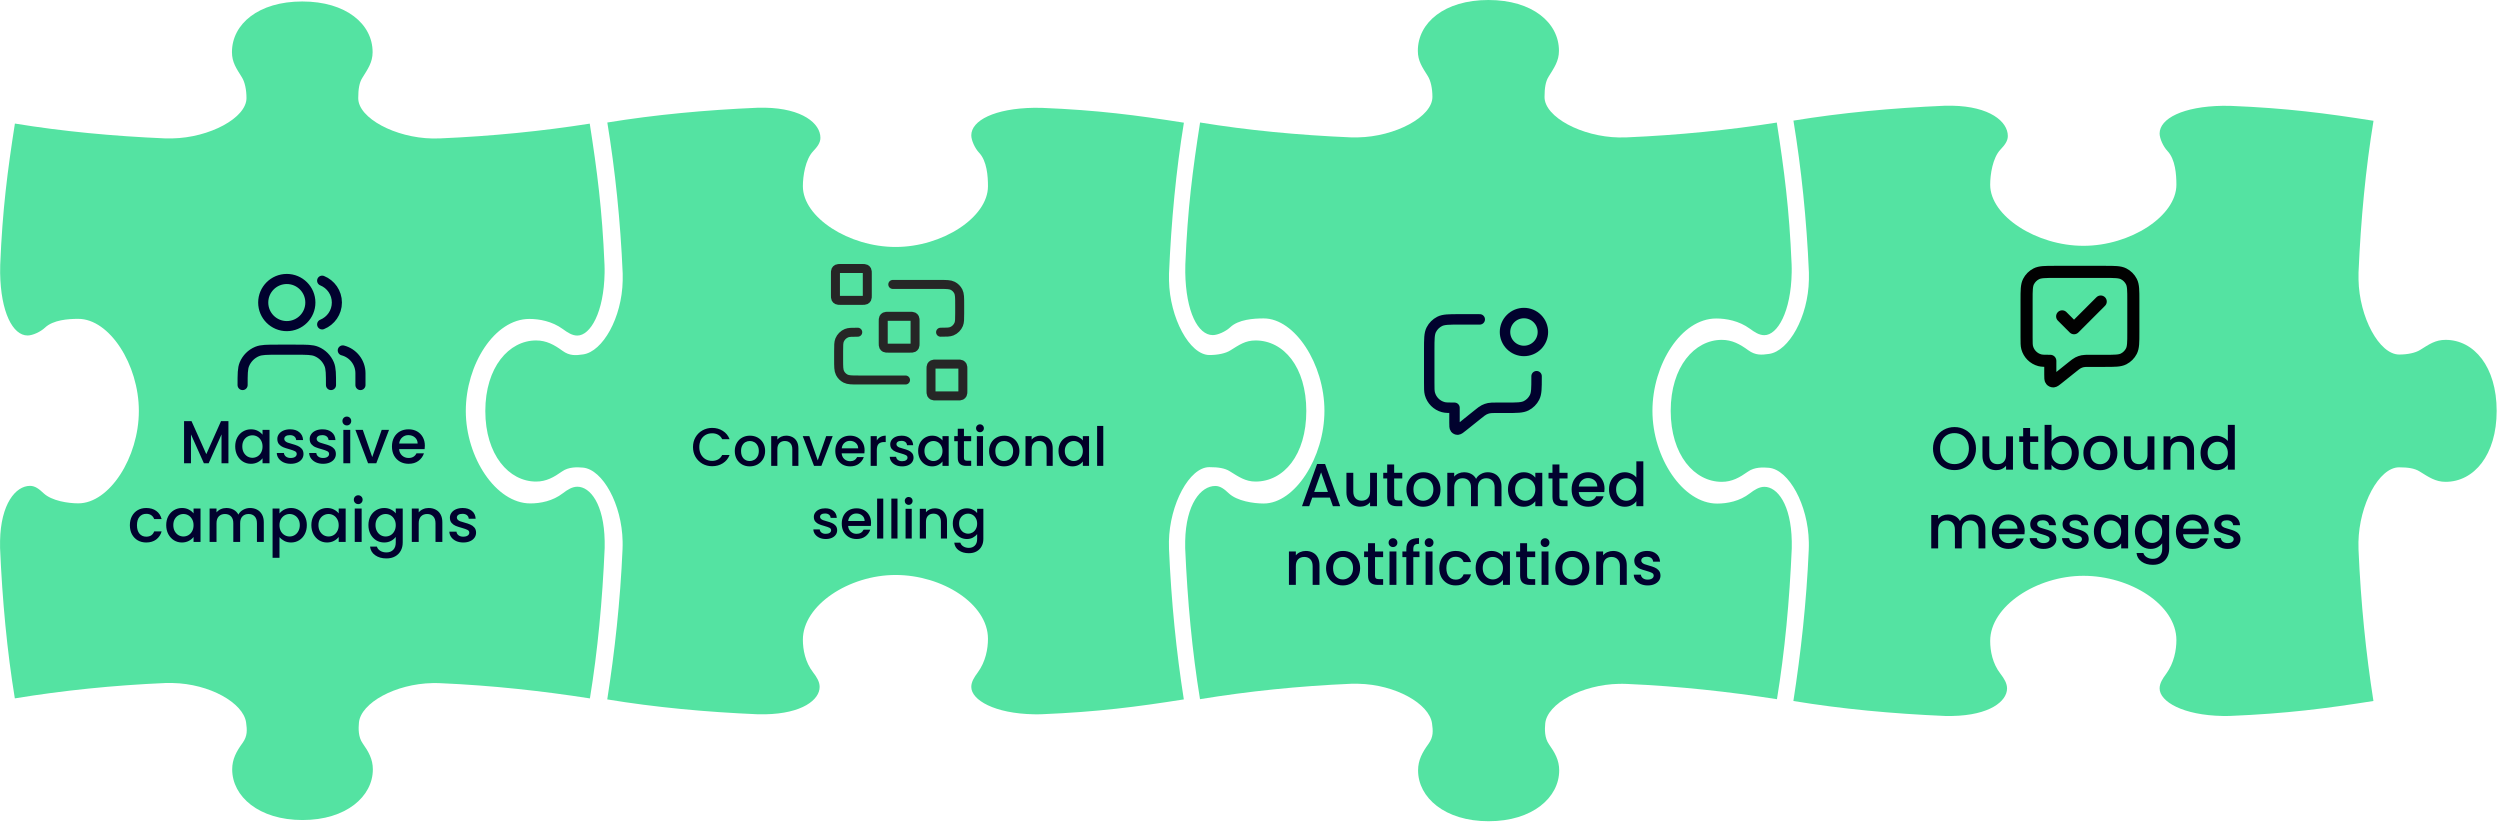 <svg width="413" height="136" viewBox="0 0 413 136" fill="none" xmlns="http://www.w3.org/2000/svg">
<path d="M2.449 115.364C1.165 107.533 0.382 99.201 0.01 90.522C-0.003 90.099 -0.003 89.778 0.01 89.354C0.125 83.243 2.59 80.264 4.965 80.264C5.8 80.264 6.467 80.791 7.186 81.471C8.547 82.755 11.282 83.153 12.938 83.153C18.073 83.153 22.939 75.566 22.939 67.888C22.939 60.211 18.073 52.675 12.938 52.675C11.282 52.675 8.778 52.842 7.417 54.139C6.698 54.819 5.389 55.422 4.554 55.422C2.115 55.422 0.125 51.584 0.022 45.1C0.022 44.638 0.022 44.189 0.035 43.752C0.408 34.586 1.242 28.231 2.462 20.412C10.293 21.696 18.612 22.492 27.304 22.864C27.728 22.877 28.049 22.877 28.472 22.864C34.583 22.749 40.72 19.488 40.72 16.201C40.72 14.841 40.45 13.544 39.962 12.774C39.051 11.31 38.319 10.296 38.319 8.614C38.319 3.966 42.71 0.243 49.938 0.243C57.166 0.243 61.556 3.966 61.556 8.614C61.556 10.309 60.761 11.4 59.849 12.876C59.361 13.646 59.181 14.712 59.181 16.227C59.181 19.514 65.305 22.762 71.416 22.877C71.853 22.877 72.276 22.877 72.687 22.864C81.328 22.492 89.608 21.658 97.427 20.425C98.646 28.244 99.481 34.586 99.866 43.765C99.879 44.202 99.892 44.664 99.879 45.113C99.763 51.609 97.529 55.435 95.373 55.435C94.525 55.435 93.781 54.947 92.972 54.357C91.213 53.073 89.108 52.688 87.451 52.688C81.687 52.688 76.95 60.237 76.95 67.901C76.95 75.566 81.931 83.166 87.606 83.166C89.262 83.166 91.316 82.781 92.985 81.484C93.768 80.881 94.538 80.406 95.385 80.406C97.491 80.406 99.776 83.256 99.892 89.367C99.892 89.803 99.892 90.124 99.892 90.535C99.519 99.227 98.736 107.546 97.452 115.377C89.634 114.158 81.353 113.233 72.713 112.861C72.289 112.848 71.866 112.835 71.442 112.848C65.331 112.964 59.605 116.122 59.297 119.37C59.207 120.346 59.169 121.745 59.913 122.798C60.889 124.184 61.595 125.417 61.595 127.099C61.595 131.566 57.204 135.469 49.976 135.469C42.748 135.469 38.358 131.566 38.358 127.099C38.358 125.404 39.064 124.12 40.065 122.747C40.913 121.578 40.823 120.577 40.656 119.357C40.206 116.122 34.622 112.951 28.511 112.835C28.074 112.835 27.753 112.835 27.342 112.835C18.651 113.208 10.332 114.081 2.5 115.364H2.449Z" fill="#54E3A2"/>
<path d="M59.547 63.609V61.662C59.547 59.847 58.306 58.323 56.627 57.89M53.219 46.369C54.647 46.946 55.653 48.345 55.653 49.98C55.653 51.614 54.647 53.013 53.219 53.591M54.68 63.609C54.68 61.794 54.68 60.887 54.383 60.172C53.988 59.217 53.23 58.459 52.276 58.064C51.56 57.768 50.653 57.768 48.839 57.768H45.918C44.104 57.768 43.197 57.768 42.481 58.064C41.527 58.459 40.769 59.217 40.374 60.172C40.077 60.887 40.077 61.794 40.077 63.609M51.273 49.98C51.273 52.13 49.529 53.874 47.378 53.874C45.228 53.874 43.484 52.13 43.484 49.98C43.484 47.829 45.228 46.086 47.378 46.086C49.529 46.086 51.273 47.829 51.273 49.98Z" stroke="#01022E" stroke-width="1.669" stroke-linecap="round" stroke-linejoin="round"/>
<path d="M37.736 69.57V76.529H36.595V71.763L34.472 76.529H33.681L31.548 71.763V76.529H30.407V69.57H31.638L34.081 75.027L36.515 69.57H37.736ZM38.856 73.746C38.856 73.191 38.97 72.701 39.197 72.274C39.43 71.846 39.744 71.516 40.138 71.282C40.538 71.042 40.979 70.922 41.46 70.922C41.894 70.922 42.271 71.009 42.591 71.182C42.918 71.349 43.178 71.559 43.372 71.813V71.012H44.524V76.529H43.372V75.708C43.178 75.968 42.915 76.185 42.581 76.359C42.247 76.532 41.867 76.619 41.44 76.619C40.966 76.619 40.532 76.499 40.138 76.259C39.744 76.012 39.43 75.671 39.197 75.237C38.97 74.797 38.856 74.3 38.856 73.746ZM43.372 73.766C43.372 73.385 43.292 73.055 43.132 72.774C42.978 72.494 42.775 72.28 42.521 72.133C42.267 71.987 41.994 71.913 41.7 71.913C41.406 71.913 41.133 71.987 40.879 72.133C40.625 72.274 40.418 72.484 40.258 72.764C40.105 73.038 40.028 73.365 40.028 73.746C40.028 74.126 40.105 74.46 40.258 74.747C40.418 75.034 40.625 75.254 40.879 75.408C41.139 75.555 41.413 75.628 41.7 75.628C41.994 75.628 42.267 75.555 42.521 75.408C42.775 75.261 42.978 75.047 43.132 74.767C43.292 74.48 43.372 74.146 43.372 73.766ZM48.026 76.619C47.592 76.619 47.201 76.543 46.854 76.389C46.514 76.229 46.243 76.015 46.043 75.748C45.843 75.475 45.736 75.171 45.722 74.837H46.904C46.924 75.071 47.034 75.267 47.234 75.428C47.441 75.581 47.699 75.658 48.006 75.658C48.326 75.658 48.573 75.598 48.746 75.478C48.927 75.351 49.017 75.191 49.017 74.997C49.017 74.79 48.917 74.637 48.717 74.537C48.523 74.436 48.212 74.326 47.785 74.206C47.371 74.093 47.034 73.983 46.774 73.876C46.514 73.769 46.287 73.605 46.093 73.385C45.906 73.165 45.813 72.874 45.813 72.514C45.813 72.22 45.899 71.953 46.073 71.713C46.247 71.466 46.494 71.272 46.814 71.132C47.141 70.992 47.515 70.922 47.935 70.922C48.563 70.922 49.067 71.082 49.447 71.402C49.835 71.716 50.042 72.147 50.068 72.694H48.927C48.907 72.447 48.807 72.25 48.626 72.103C48.446 71.957 48.203 71.883 47.895 71.883C47.595 71.883 47.365 71.94 47.205 72.053C47.044 72.167 46.964 72.317 46.964 72.504C46.964 72.651 47.018 72.774 47.124 72.874C47.231 72.975 47.361 73.055 47.515 73.115C47.668 73.168 47.895 73.238 48.196 73.325C48.596 73.432 48.923 73.542 49.177 73.655C49.437 73.762 49.661 73.922 49.848 74.136C50.035 74.35 50.132 74.633 50.138 74.987C50.138 75.301 50.052 75.581 49.878 75.828C49.705 76.075 49.458 76.269 49.137 76.409C48.823 76.549 48.453 76.619 48.026 76.619ZM53.374 76.619C52.941 76.619 52.55 76.543 52.203 76.389C51.862 76.229 51.592 76.015 51.392 75.748C51.191 75.475 51.085 75.171 51.071 74.837H52.253C52.273 75.071 52.383 75.267 52.583 75.428C52.79 75.581 53.047 75.658 53.354 75.658C53.675 75.658 53.922 75.598 54.095 75.478C54.276 75.351 54.366 75.191 54.366 74.997C54.366 74.79 54.266 74.637 54.065 74.537C53.872 74.436 53.561 74.326 53.134 74.206C52.72 74.093 52.383 73.983 52.123 73.876C51.862 73.769 51.636 73.605 51.442 73.385C51.255 73.165 51.161 72.874 51.161 72.514C51.161 72.22 51.248 71.953 51.422 71.713C51.595 71.466 51.842 71.272 52.163 71.132C52.49 70.992 52.864 70.922 53.284 70.922C53.912 70.922 54.416 71.082 54.796 71.402C55.184 71.716 55.39 72.147 55.417 72.694H54.276C54.256 72.447 54.155 72.25 53.975 72.103C53.795 71.957 53.551 71.883 53.244 71.883C52.944 71.883 52.714 71.94 52.553 72.053C52.393 72.167 52.313 72.317 52.313 72.504C52.313 72.651 52.366 72.774 52.473 72.874C52.58 72.975 52.71 73.055 52.864 73.115C53.017 73.168 53.244 73.238 53.545 73.325C53.945 73.432 54.272 73.542 54.526 73.655C54.786 73.762 55.01 73.922 55.197 74.136C55.384 74.35 55.48 74.633 55.487 74.987C55.487 75.301 55.4 75.581 55.227 75.828C55.053 76.075 54.806 76.269 54.486 76.409C54.172 76.549 53.802 76.619 53.374 76.619ZM57.301 70.281C57.094 70.281 56.921 70.211 56.781 70.071C56.641 69.93 56.57 69.757 56.57 69.55C56.57 69.343 56.641 69.169 56.781 69.029C56.921 68.889 57.094 68.819 57.301 68.819C57.502 68.819 57.672 68.889 57.812 69.029C57.952 69.169 58.022 69.343 58.022 69.55C58.022 69.757 57.952 69.93 57.812 70.071C57.672 70.211 57.502 70.281 57.301 70.281ZM57.862 71.012V76.529H56.721V71.012H57.862ZM61.494 75.508L63.056 71.012H64.267L62.164 76.529H60.803L58.71 71.012H59.932L61.494 75.508ZM70.187 73.635C70.187 73.842 70.174 74.029 70.147 74.196H65.931C65.965 74.637 66.128 74.99 66.422 75.257C66.716 75.525 67.076 75.658 67.503 75.658C68.117 75.658 68.551 75.401 68.805 74.887H70.037C69.87 75.394 69.566 75.812 69.125 76.139C68.692 76.459 68.151 76.619 67.503 76.619C66.976 76.619 66.502 76.502 66.081 76.269C65.668 76.028 65.34 75.695 65.1 75.267C64.867 74.834 64.75 74.333 64.75 73.766C64.75 73.198 64.863 72.701 65.09 72.274C65.324 71.84 65.647 71.506 66.061 71.272C66.482 71.039 66.963 70.922 67.503 70.922C68.024 70.922 68.488 71.035 68.895 71.262C69.302 71.489 69.619 71.81 69.846 72.224C70.073 72.631 70.187 73.101 70.187 73.635ZM68.995 73.275C68.989 72.854 68.838 72.517 68.545 72.264C68.251 72.01 67.887 71.883 67.453 71.883C67.059 71.883 66.722 72.01 66.442 72.264C66.162 72.51 65.995 72.848 65.941 73.275H68.995ZM21.455 86.766C21.455 86.198 21.569 85.701 21.796 85.274C22.029 84.84 22.35 84.506 22.757 84.272C23.164 84.039 23.631 83.922 24.159 83.922C24.826 83.922 25.377 84.082 25.811 84.402C26.252 84.716 26.549 85.167 26.702 85.754H25.471C25.37 85.481 25.21 85.267 24.99 85.113C24.77 84.96 24.493 84.883 24.159 84.883C23.692 84.883 23.318 85.05 23.037 85.384C22.764 85.711 22.627 86.171 22.627 86.766C22.627 87.36 22.764 87.824 23.037 88.157C23.318 88.491 23.692 88.658 24.159 88.658C24.82 88.658 25.257 88.368 25.471 87.787H26.702C26.542 88.348 26.242 88.795 25.801 89.129C25.36 89.456 24.813 89.619 24.159 89.619C23.631 89.619 23.164 89.502 22.757 89.269C22.35 89.028 22.029 88.695 21.796 88.267C21.569 87.834 21.455 87.333 21.455 86.766ZM27.459 86.746C27.459 86.191 27.573 85.701 27.8 85.274C28.033 84.846 28.347 84.516 28.741 84.282C29.142 84.042 29.582 83.922 30.063 83.922C30.497 83.922 30.874 84.009 31.194 84.182C31.521 84.349 31.782 84.559 31.975 84.813V84.012H33.127V89.529H31.975V88.708C31.782 88.968 31.518 89.185 31.184 89.359C30.85 89.532 30.47 89.619 30.043 89.619C29.569 89.619 29.135 89.499 28.741 89.259C28.347 89.012 28.033 88.671 27.8 88.237C27.573 87.797 27.459 87.3 27.459 86.746ZM31.975 86.766C31.975 86.385 31.895 86.055 31.735 85.774C31.581 85.494 31.378 85.28 31.124 85.133C30.87 84.987 30.597 84.913 30.303 84.913C30.009 84.913 29.736 84.987 29.482 85.133C29.228 85.274 29.021 85.484 28.861 85.764C28.708 86.038 28.631 86.365 28.631 86.746C28.631 87.126 28.708 87.46 28.861 87.747C29.021 88.034 29.228 88.254 29.482 88.408C29.742 88.555 30.016 88.628 30.303 88.628C30.597 88.628 30.87 88.555 31.124 88.408C31.378 88.261 31.581 88.047 31.735 87.767C31.895 87.48 31.975 87.146 31.975 86.766ZM41.305 83.922C41.739 83.922 42.126 84.012 42.466 84.192C42.813 84.372 43.084 84.639 43.278 84.993C43.478 85.347 43.578 85.774 43.578 86.275V89.529H42.446V86.445C42.446 85.951 42.323 85.574 42.076 85.314C41.829 85.047 41.492 84.913 41.065 84.913C40.637 84.913 40.297 85.047 40.043 85.314C39.796 85.574 39.673 85.951 39.673 86.445V89.529H38.541V86.445C38.541 85.951 38.418 85.574 38.171 85.314C37.924 85.047 37.587 84.913 37.159 84.913C36.732 84.913 36.392 85.047 36.138 85.314C35.891 85.574 35.768 85.951 35.768 86.445V89.529H34.626V84.012H35.768V84.643C35.955 84.416 36.191 84.239 36.478 84.112C36.766 83.985 37.073 83.922 37.4 83.922C37.84 83.922 38.234 84.015 38.581 84.202C38.928 84.389 39.195 84.659 39.382 85.013C39.549 84.68 39.81 84.416 40.163 84.222C40.517 84.022 40.898 83.922 41.305 83.922ZM46.172 84.823C46.365 84.569 46.629 84.356 46.963 84.182C47.297 84.009 47.674 83.922 48.094 83.922C48.575 83.922 49.012 84.042 49.406 84.282C49.807 84.516 50.12 84.846 50.347 85.274C50.574 85.701 50.688 86.191 50.688 86.746C50.688 87.3 50.574 87.797 50.347 88.237C50.12 88.671 49.807 89.012 49.406 89.259C49.012 89.499 48.575 89.619 48.094 89.619C47.674 89.619 47.3 89.536 46.973 89.369C46.646 89.195 46.379 88.982 46.172 88.728V92.153H45.03V84.012H46.172V84.823ZM49.526 86.746C49.526 86.365 49.446 86.038 49.286 85.764C49.133 85.484 48.926 85.274 48.665 85.133C48.411 84.987 48.138 84.913 47.844 84.913C47.557 84.913 47.283 84.987 47.023 85.133C46.769 85.28 46.562 85.494 46.402 85.774C46.249 86.055 46.172 86.385 46.172 86.766C46.172 87.146 46.249 87.48 46.402 87.767C46.562 88.047 46.769 88.261 47.023 88.408C47.283 88.555 47.557 88.628 47.844 88.628C48.138 88.628 48.411 88.555 48.665 88.408C48.926 88.254 49.133 88.034 49.286 87.747C49.446 87.46 49.526 87.126 49.526 86.746ZM51.436 86.746C51.436 86.191 51.55 85.701 51.777 85.274C52.01 84.846 52.324 84.516 52.718 84.282C53.118 84.042 53.559 83.922 54.04 83.922C54.474 83.922 54.851 84.009 55.171 84.182C55.498 84.349 55.759 84.559 55.952 84.813V84.012H57.104V89.529H55.952V88.708C55.759 88.968 55.495 89.185 55.161 89.359C54.827 89.532 54.447 89.619 54.02 89.619C53.546 89.619 53.112 89.499 52.718 89.259C52.324 89.012 52.01 88.671 51.777 88.237C51.55 87.797 51.436 87.3 51.436 86.746ZM55.952 86.766C55.952 86.385 55.872 86.055 55.712 85.774C55.558 85.494 55.355 85.28 55.101 85.133C54.847 84.987 54.574 84.913 54.28 84.913C53.986 84.913 53.712 84.987 53.459 85.133C53.205 85.274 52.998 85.484 52.838 85.764C52.684 86.038 52.608 86.365 52.608 86.746C52.608 87.126 52.684 87.46 52.838 87.747C52.998 88.034 53.205 88.254 53.459 88.408C53.719 88.555 53.993 88.628 54.28 88.628C54.574 88.628 54.847 88.555 55.101 88.408C55.355 88.261 55.558 88.047 55.712 87.767C55.872 87.48 55.952 87.146 55.952 86.766ZM59.184 83.281C58.977 83.281 58.803 83.211 58.663 83.071C58.523 82.93 58.453 82.757 58.453 82.55C58.453 82.343 58.523 82.169 58.663 82.029C58.803 81.889 58.977 81.819 59.184 81.819C59.384 81.819 59.554 81.889 59.694 82.029C59.835 82.169 59.905 82.343 59.905 82.55C59.905 82.757 59.835 82.93 59.694 83.071C59.554 83.211 59.384 83.281 59.184 83.281ZM59.745 84.012V89.529H58.603V84.012H59.745ZM63.466 83.922C63.893 83.922 64.27 84.009 64.598 84.182C64.931 84.349 65.192 84.559 65.379 84.813V84.012H66.53V89.619C66.53 90.127 66.423 90.577 66.21 90.971C65.996 91.372 65.686 91.685 65.278 91.912C64.878 92.139 64.397 92.253 63.837 92.253C63.089 92.253 62.468 92.076 61.974 91.722C61.48 91.375 61.2 90.901 61.133 90.3H62.264C62.351 90.587 62.535 90.817 62.815 90.991C63.102 91.171 63.443 91.261 63.837 91.261C64.297 91.261 64.668 91.121 64.948 90.841C65.235 90.561 65.379 90.153 65.379 89.619V88.698C65.185 88.958 64.921 89.179 64.588 89.359C64.26 89.532 63.887 89.619 63.466 89.619C62.986 89.619 62.545 89.499 62.144 89.259C61.751 89.012 61.437 88.671 61.203 88.237C60.976 87.797 60.863 87.3 60.863 86.746C60.863 86.191 60.976 85.701 61.203 85.274C61.437 84.846 61.751 84.516 62.144 84.282C62.545 84.042 62.986 83.922 63.466 83.922ZM65.379 86.766C65.379 86.385 65.299 86.055 65.138 85.774C64.985 85.494 64.781 85.28 64.528 85.133C64.274 84.987 64 84.913 63.706 84.913C63.413 84.913 63.139 84.987 62.885 85.133C62.632 85.274 62.425 85.484 62.264 85.764C62.111 86.038 62.034 86.365 62.034 86.746C62.034 87.126 62.111 87.46 62.264 87.747C62.425 88.034 62.632 88.254 62.885 88.408C63.146 88.555 63.419 88.628 63.706 88.628C64 88.628 64.274 88.555 64.528 88.408C64.781 88.261 64.985 88.047 65.138 87.767C65.299 87.48 65.379 87.146 65.379 86.766ZM70.813 83.922C71.247 83.922 71.634 84.012 71.975 84.192C72.322 84.372 72.592 84.639 72.786 84.993C72.979 85.347 73.076 85.774 73.076 86.275V89.529H71.945V86.445C71.945 85.951 71.821 85.574 71.574 85.314C71.327 85.047 70.99 84.913 70.563 84.913C70.136 84.913 69.795 85.047 69.541 85.314C69.294 85.574 69.171 85.951 69.171 86.445V89.529H68.029V84.012H69.171V84.643C69.358 84.416 69.595 84.239 69.882 84.112C70.176 83.985 70.486 83.922 70.813 83.922ZM76.535 89.619C76.101 89.619 75.71 89.543 75.363 89.389C75.023 89.229 74.752 89.015 74.552 88.748C74.352 88.475 74.245 88.171 74.232 87.837H75.413C75.433 88.071 75.543 88.267 75.744 88.428C75.951 88.581 76.208 88.658 76.515 88.658C76.835 88.658 77.082 88.598 77.256 88.478C77.436 88.351 77.526 88.191 77.526 87.997C77.526 87.79 77.426 87.637 77.226 87.537C77.032 87.436 76.722 87.326 76.294 87.206C75.881 87.093 75.543 86.983 75.283 86.876C75.023 86.769 74.796 86.605 74.602 86.385C74.415 86.165 74.322 85.874 74.322 85.514C74.322 85.22 74.409 84.953 74.582 84.713C74.756 84.466 75.003 84.272 75.323 84.132C75.65 83.992 76.024 83.922 76.445 83.922C77.072 83.922 77.576 84.082 77.957 84.402C78.344 84.716 78.551 85.147 78.578 85.694H77.436C77.416 85.447 77.316 85.25 77.136 85.103C76.955 84.957 76.712 84.883 76.405 84.883C76.104 84.883 75.874 84.94 75.714 85.053C75.553 85.167 75.473 85.317 75.473 85.504C75.473 85.651 75.527 85.774 75.634 85.874C75.74 85.975 75.871 86.055 76.024 86.115C76.178 86.168 76.405 86.238 76.705 86.325C77.106 86.432 77.433 86.542 77.686 86.655C77.947 86.762 78.17 86.922 78.357 87.136C78.544 87.35 78.641 87.633 78.648 87.987C78.648 88.301 78.561 88.581 78.387 88.828C78.214 89.075 77.967 89.269 77.646 89.409C77.332 89.549 76.962 89.619 76.535 89.619Z" fill="#01022E"/>
<path d="M100.319 20.242C108.176 18.954 116.522 18.169 125.242 17.795C125.667 17.782 125.989 17.782 126.414 17.795C132.545 17.911 135.533 20.384 135.533 22.767C135.533 23.604 135.005 24.274 134.323 24.995C133.035 26.361 132.635 29.104 132.635 30.765C132.635 35.918 140.247 40.799 147.95 40.799C155.652 40.799 163.213 35.918 163.213 30.765C163.213 29.104 163.045 26.592 161.744 25.227C161.062 24.506 160.456 23.192 160.456 22.355C160.456 19.908 164.295 17.911 170.812 17.808C171.276 17.808 171.726 17.808 172.164 17.821C181.361 18.195 187.736 19.032 195.58 20.268C194.292 28.125 193.494 36.484 193.12 45.191C193.107 45.616 193.107 45.938 193.12 46.363C193.236 52.494 196.508 58.651 199.805 58.651C201.17 58.651 202.471 58.38 203.244 57.891C204.712 56.977 205.717 56.242 207.417 56.242C212.08 56.242 215.802 60.647 215.802 67.899C215.802 75.15 212.08 79.555 207.417 79.555C205.73 79.555 204.622 78.757 203.141 77.842C202.355 77.353 201.299 77.172 199.779 77.172C196.482 77.172 193.223 83.316 193.107 89.447C193.107 89.885 193.107 90.31 193.12 90.722C193.494 99.391 194.331 107.698 195.567 115.542C187.723 116.779 181.361 117.603 172.164 117.989C171.726 118.002 171.263 118.015 170.812 118.002C164.307 117.886 160.456 115.645 160.456 113.481C160.456 112.631 160.946 111.871 161.538 111.073C162.826 109.308 163.213 107.183 163.213 105.534C163.213 99.751 155.652 94.986 147.95 94.986C140.247 94.986 132.635 99.983 132.635 105.676C132.635 107.338 133.022 109.398 134.323 111.073C134.928 111.858 135.405 112.631 135.405 113.481C135.405 115.594 132.545 117.886 126.414 118.002C125.989 118.002 125.654 118.002 125.242 118.002C116.522 117.629 108.176 116.843 100.319 115.542C101.543 107.698 102.47 99.378 102.844 90.722C102.857 90.297 102.869 89.872 102.857 89.447C102.741 83.316 99.572 77.572 96.314 77.25C95.335 77.16 93.931 77.121 92.875 77.868C91.484 78.847 90.247 79.555 88.56 79.555C84.078 79.555 80.175 75.15 80.175 67.899C80.175 60.647 84.09 56.242 88.56 56.242C90.26 56.242 91.548 56.951 92.926 57.955C94.098 58.806 95.103 58.728 96.326 58.548C99.559 58.097 102.754 52.494 102.869 46.35C102.869 45.913 102.869 45.59 102.869 45.178C102.496 36.459 101.62 28.112 100.332 20.255L100.319 20.242Z" fill="#54E3A2"/>
<path d="M147.488 46.988H155.171C156.35 46.988 156.94 46.988 157.39 47.217C157.786 47.419 158.108 47.741 158.31 48.137C158.539 48.587 158.539 49.177 158.539 50.356V51.724C158.539 52.705 158.539 53.195 158.379 53.582C158.165 54.098 157.756 54.508 157.24 54.721C156.853 54.882 156.362 54.882 155.382 54.882M149.593 62.776H141.909C140.73 62.776 140.141 62.776 139.69 62.546C139.294 62.345 138.972 62.023 138.77 61.626C138.541 61.176 138.541 60.587 138.541 59.408V58.039C138.541 57.059 138.541 56.568 138.701 56.181C138.915 55.665 139.325 55.256 139.84 55.042C140.227 54.882 140.718 54.882 141.699 54.882M146.751 57.513H150.329C150.624 57.513 150.772 57.513 150.884 57.456C150.983 57.405 151.064 57.325 151.114 57.226C151.171 57.113 151.171 56.966 151.171 56.671V53.092C151.171 52.798 151.171 52.65 151.114 52.538C151.064 52.439 150.983 52.358 150.884 52.308C150.772 52.25 150.624 52.25 150.329 52.25H146.751C146.456 52.25 146.309 52.25 146.196 52.308C146.097 52.358 146.017 52.439 145.966 52.538C145.909 52.65 145.909 52.798 145.909 53.092V56.671C145.909 56.966 145.909 57.113 145.966 57.226C146.017 57.325 146.097 57.405 146.196 57.456C146.309 57.513 146.456 57.513 146.751 57.513ZM154.645 65.407H158.223C158.518 65.407 158.666 65.407 158.778 65.35C158.877 65.299 158.958 65.219 159.008 65.12C159.065 65.007 159.065 64.86 159.065 64.565V60.986C159.065 60.692 159.065 60.544 159.008 60.432C158.958 60.333 158.877 60.252 158.778 60.202C158.666 60.145 158.518 60.145 158.223 60.145H154.645C154.35 60.145 154.203 60.145 154.09 60.202C153.991 60.252 153.911 60.333 153.86 60.432C153.803 60.544 153.803 60.692 153.803 60.986V64.565C153.803 64.86 153.803 65.007 153.86 65.12C153.911 65.219 153.991 65.299 154.09 65.35C154.203 65.407 154.35 65.407 154.645 65.407ZM138.857 49.619H142.435C142.73 49.619 142.877 49.619 142.99 49.562C143.089 49.511 143.17 49.431 143.22 49.332C143.277 49.219 143.277 49.072 143.277 48.777V45.198C143.277 44.904 143.277 44.756 143.22 44.644C143.17 44.545 143.089 44.464 142.99 44.414C142.877 44.356 142.73 44.356 142.435 44.356H138.857C138.562 44.356 138.415 44.356 138.302 44.414C138.203 44.464 138.122 44.545 138.072 44.644C138.015 44.756 138.015 44.904 138.015 45.198V48.777C138.015 49.072 138.015 49.219 138.072 49.332C138.122 49.431 138.203 49.511 138.302 49.562C138.415 49.619 138.562 49.619 138.857 49.619Z" stroke="#262626" stroke-width="1.486" stroke-linecap="round" stroke-linejoin="round"/>
<path d="M114.483 73.854C114.483 73.248 114.623 72.704 114.902 72.222C115.187 71.741 115.571 71.366 116.052 71.099C116.539 70.825 117.071 70.689 117.648 70.689C118.308 70.689 118.893 70.852 119.404 71.179C119.921 71.5 120.296 71.958 120.528 72.552H119.306C119.146 72.225 118.923 71.981 118.638 71.821C118.352 71.66 118.022 71.58 117.648 71.58C117.238 71.58 116.872 71.672 116.551 71.857C116.23 72.041 115.978 72.305 115.793 72.65C115.615 72.995 115.526 73.396 115.526 73.854C115.526 74.311 115.615 74.713 115.793 75.057C115.978 75.402 116.23 75.67 116.551 75.86C116.872 76.044 117.238 76.136 117.648 76.136C118.022 76.136 118.352 76.056 118.638 75.895C118.923 75.735 119.146 75.491 119.306 75.164H120.528C120.296 75.759 119.921 76.216 119.404 76.537C118.893 76.858 118.308 77.019 117.648 77.019C117.065 77.019 116.533 76.885 116.052 76.618C115.571 76.344 115.187 75.967 114.902 75.485C114.623 75.004 114.483 74.46 114.483 73.854ZM123.848 77.046C123.385 77.046 122.966 76.942 122.591 76.734C122.217 76.519 121.922 76.222 121.708 75.842C121.494 75.456 121.387 75.01 121.387 74.505C121.387 74.005 121.497 73.562 121.717 73.176C121.937 72.79 122.237 72.493 122.618 72.285C122.998 72.077 123.423 71.973 123.893 71.973C124.362 71.973 124.787 72.077 125.168 72.285C125.548 72.493 125.848 72.79 126.068 73.176C126.288 73.562 126.398 74.005 126.398 74.505C126.398 75.004 126.285 75.447 126.059 75.833C125.833 76.219 125.524 76.519 125.132 76.734C124.746 76.942 124.318 77.046 123.848 77.046ZM123.848 76.163C124.11 76.163 124.353 76.1 124.579 75.976C124.811 75.851 124.998 75.664 125.141 75.414C125.284 75.164 125.355 74.861 125.355 74.505C125.355 74.148 125.287 73.848 125.15 73.604C125.013 73.355 124.832 73.167 124.606 73.042C124.38 72.918 124.136 72.855 123.875 72.855C123.613 72.855 123.37 72.918 123.144 73.042C122.924 73.167 122.749 73.355 122.618 73.604C122.487 73.848 122.422 74.148 122.422 74.505C122.422 75.034 122.555 75.444 122.823 75.735C123.096 76.02 123.438 76.163 123.848 76.163ZM129.881 71.973C130.268 71.973 130.612 72.053 130.916 72.213C131.225 72.374 131.465 72.612 131.638 72.927C131.81 73.242 131.896 73.622 131.896 74.068V76.965H130.889V74.219C130.889 73.779 130.779 73.444 130.559 73.212C130.339 72.974 130.039 72.855 129.658 72.855C129.278 72.855 128.975 72.974 128.749 73.212C128.529 73.444 128.419 73.779 128.419 74.219V76.965H127.403V72.053H128.419V72.615C128.586 72.412 128.797 72.255 129.052 72.142C129.314 72.029 129.59 71.973 129.881 71.973ZM135.092 76.056L136.483 72.053H137.561L135.689 76.965H134.477L132.613 72.053H133.701L135.092 76.056ZM142.832 74.389C142.832 74.573 142.82 74.739 142.796 74.888H139.043C139.073 75.28 139.218 75.595 139.48 75.833C139.741 76.071 140.062 76.19 140.443 76.19C140.99 76.19 141.376 75.961 141.602 75.503H142.698C142.55 75.955 142.279 76.326 141.887 76.618C141.501 76.903 141.019 77.046 140.443 77.046C139.973 77.046 139.551 76.942 139.177 76.734C138.808 76.519 138.517 76.222 138.303 75.842C138.095 75.456 137.991 75.01 137.991 74.505C137.991 73.999 138.092 73.557 138.294 73.176C138.502 72.79 138.79 72.493 139.159 72.285C139.533 72.077 139.961 71.973 140.443 71.973C140.906 71.973 141.319 72.074 141.682 72.276C142.045 72.478 142.327 72.763 142.529 73.132C142.731 73.494 142.832 73.913 142.832 74.389ZM141.771 74.068C141.765 73.693 141.631 73.393 141.37 73.167C141.108 72.941 140.784 72.829 140.398 72.829C140.047 72.829 139.747 72.941 139.498 73.167C139.248 73.387 139.099 73.687 139.052 74.068H141.771ZM144.849 72.766C144.997 72.516 145.193 72.323 145.437 72.186C145.687 72.044 145.981 71.973 146.32 71.973V73.025H146.061C145.663 73.025 145.36 73.126 145.152 73.328C144.95 73.53 144.849 73.88 144.849 74.38V76.965H143.832V72.053H144.849V72.766ZM149.037 77.046C148.651 77.046 148.303 76.977 147.994 76.841C147.691 76.698 147.45 76.508 147.272 76.27C147.094 76.026 146.998 75.756 146.987 75.459H148.039C148.056 75.667 148.155 75.842 148.333 75.985C148.517 76.121 148.746 76.19 149.019 76.19C149.305 76.19 149.525 76.136 149.679 76.029C149.84 75.916 149.92 75.774 149.92 75.601C149.92 75.417 149.831 75.28 149.652 75.191C149.48 75.102 149.204 75.004 148.823 74.897C148.455 74.796 148.155 74.698 147.923 74.603C147.691 74.508 147.489 74.362 147.316 74.166C147.15 73.97 147.067 73.711 147.067 73.39C147.067 73.129 147.144 72.891 147.299 72.677C147.453 72.457 147.673 72.285 147.958 72.16C148.25 72.035 148.582 71.973 148.957 71.973C149.516 71.973 149.964 72.115 150.303 72.4C150.648 72.68 150.832 73.063 150.856 73.551H149.84C149.822 73.331 149.733 73.155 149.572 73.025C149.412 72.894 149.195 72.829 148.921 72.829C148.654 72.829 148.449 72.879 148.306 72.98C148.163 73.081 148.092 73.215 148.092 73.381C148.092 73.512 148.14 73.622 148.235 73.711C148.33 73.8 148.446 73.872 148.582 73.925C148.719 73.973 148.921 74.035 149.189 74.112C149.545 74.207 149.837 74.305 150.062 74.406C150.294 74.502 150.493 74.644 150.66 74.835C150.826 75.025 150.912 75.277 150.918 75.592C150.918 75.872 150.841 76.121 150.687 76.341C150.532 76.561 150.312 76.734 150.027 76.858C149.747 76.983 149.418 77.046 149.037 77.046ZM151.678 74.487C151.678 73.993 151.779 73.557 151.981 73.176C152.189 72.796 152.468 72.502 152.819 72.293C153.176 72.08 153.568 71.973 153.996 71.973C154.382 71.973 154.718 72.05 155.003 72.204C155.295 72.353 155.526 72.54 155.699 72.766V72.053H156.724V76.965H155.699V76.234C155.526 76.466 155.292 76.659 154.994 76.814C154.697 76.968 154.358 77.046 153.978 77.046C153.556 77.046 153.17 76.939 152.819 76.725C152.468 76.505 152.189 76.202 151.981 75.815C151.779 75.423 151.678 74.98 151.678 74.487ZM155.699 74.505C155.699 74.166 155.627 73.872 155.485 73.622C155.348 73.372 155.167 73.182 154.941 73.051C154.715 72.921 154.471 72.855 154.21 72.855C153.948 72.855 153.705 72.921 153.479 73.051C153.253 73.176 153.069 73.363 152.926 73.613C152.789 73.857 152.721 74.148 152.721 74.487C152.721 74.826 152.789 75.123 152.926 75.378C153.069 75.634 153.253 75.83 153.479 75.967C153.711 76.097 153.954 76.163 154.21 76.163C154.471 76.163 154.715 76.097 154.941 75.967C155.167 75.836 155.348 75.646 155.485 75.396C155.627 75.141 155.699 74.843 155.699 74.505ZM159.245 72.882V75.601C159.245 75.785 159.286 75.919 159.37 76.002C159.459 76.08 159.607 76.118 159.815 76.118H160.44V76.965H159.637C159.179 76.965 158.829 76.858 158.585 76.644C158.341 76.43 158.22 76.083 158.22 75.601V72.882H157.64V72.053H158.22V70.831H159.245V72.053H160.44V72.882H159.245ZM161.893 71.402C161.709 71.402 161.555 71.34 161.43 71.215C161.305 71.09 161.243 70.935 161.243 70.751C161.243 70.567 161.305 70.412 161.43 70.287C161.555 70.163 161.709 70.1 161.893 70.1C162.072 70.1 162.223 70.163 162.348 70.287C162.473 70.412 162.535 70.567 162.535 70.751C162.535 70.935 162.473 71.09 162.348 71.215C162.223 71.34 162.072 71.402 161.893 71.402ZM162.393 72.053V76.965H161.376V72.053H162.393ZM165.858 77.046C165.394 77.046 164.975 76.942 164.601 76.734C164.226 76.519 163.932 76.222 163.718 75.842C163.504 75.456 163.397 75.01 163.397 74.505C163.397 74.005 163.507 73.562 163.727 73.176C163.947 72.79 164.247 72.493 164.628 72.285C165.008 72.077 165.433 71.973 165.903 71.973C166.372 71.973 166.797 72.077 167.177 72.285C167.558 72.493 167.858 72.79 168.078 73.176C168.298 73.562 168.408 74.005 168.408 74.505C168.408 75.004 168.295 75.447 168.069 75.833C167.843 76.219 167.534 76.519 167.142 76.734C166.755 76.942 166.328 77.046 165.858 77.046ZM165.858 76.163C166.119 76.163 166.363 76.1 166.589 75.976C166.821 75.851 167.008 75.664 167.151 75.414C167.293 75.164 167.365 74.861 167.365 74.505C167.365 74.148 167.296 73.848 167.16 73.604C167.023 73.355 166.842 73.167 166.616 73.042C166.39 72.918 166.146 72.855 165.885 72.855C165.623 72.855 165.379 72.918 165.154 73.042C164.934 73.167 164.758 73.355 164.628 73.604C164.497 73.848 164.431 74.148 164.431 74.505C164.431 75.034 164.565 75.444 164.833 75.735C165.106 76.02 165.448 76.163 165.858 76.163ZM171.891 71.973C172.277 71.973 172.622 72.053 172.925 72.213C173.234 72.374 173.475 72.612 173.648 72.927C173.82 73.242 173.906 73.622 173.906 74.068V76.965H172.899V74.219C172.899 73.779 172.789 73.444 172.569 73.212C172.349 72.974 172.049 72.855 171.668 72.855C171.288 72.855 170.985 72.974 170.759 73.212C170.539 73.444 170.429 73.779 170.429 74.219V76.965H169.413V72.053H170.429V72.615C170.595 72.412 170.806 72.255 171.062 72.142C171.324 72.029 171.6 71.973 171.891 71.973ZM174.864 74.487C174.864 73.993 174.965 73.557 175.167 73.176C175.375 72.796 175.654 72.502 176.005 72.293C176.362 72.08 176.754 71.973 177.182 71.973C177.568 71.973 177.904 72.05 178.189 72.204C178.481 72.353 178.712 72.54 178.885 72.766V72.053H179.91V76.965H178.885V76.234C178.712 76.466 178.478 76.659 178.18 76.814C177.883 76.968 177.544 77.046 177.164 77.046C176.742 77.046 176.356 76.939 176.005 76.725C175.654 76.505 175.375 76.202 175.167 75.815C174.965 75.423 174.864 74.98 174.864 74.487ZM178.885 74.505C178.885 74.166 178.813 73.872 178.671 73.622C178.534 73.372 178.353 73.182 178.127 73.051C177.901 72.921 177.657 72.855 177.396 72.855C177.134 72.855 176.891 72.921 176.665 73.051C176.439 73.176 176.255 73.363 176.112 73.613C175.975 73.857 175.907 74.148 175.907 74.487C175.907 74.826 175.975 75.123 176.112 75.378C176.255 75.634 176.439 75.83 176.665 75.967C176.897 76.097 177.14 76.163 177.396 76.163C177.657 76.163 177.901 76.097 178.127 75.967C178.353 75.836 178.534 75.646 178.671 75.396C178.813 75.141 178.885 74.843 178.885 74.505ZM182.261 70.368V76.965H181.245V70.368H182.261ZM136.417 89.046C136.03 89.046 135.683 88.977 135.374 88.841C135.071 88.698 134.83 88.508 134.652 88.27C134.473 88.026 134.378 87.756 134.366 87.459H135.418C135.436 87.667 135.534 87.842 135.712 87.985C135.897 88.121 136.126 88.19 136.399 88.19C136.684 88.19 136.904 88.136 137.059 88.029C137.219 87.916 137.299 87.774 137.299 87.601C137.299 87.417 137.21 87.28 137.032 87.191C136.86 87.102 136.583 87.004 136.203 86.897C135.834 86.796 135.534 86.698 135.302 86.603C135.071 86.508 134.868 86.362 134.696 86.166C134.53 85.97 134.446 85.711 134.446 85.39C134.446 85.129 134.524 84.891 134.678 84.677C134.833 84.457 135.053 84.285 135.338 84.16C135.629 84.035 135.962 83.973 136.337 83.973C136.895 83.973 137.344 84.115 137.683 84.4C138.028 84.68 138.212 85.063 138.236 85.551H137.219C137.201 85.331 137.112 85.155 136.952 85.025C136.791 84.894 136.574 84.829 136.301 84.829C136.033 84.829 135.828 84.879 135.686 84.98C135.543 85.081 135.472 85.215 135.472 85.381C135.472 85.512 135.519 85.622 135.614 85.711C135.71 85.8 135.825 85.872 135.962 85.925C136.099 85.973 136.301 86.035 136.568 86.112C136.925 86.207 137.216 86.305 137.442 86.406C137.674 86.502 137.873 86.644 138.039 86.835C138.206 87.025 138.292 87.277 138.298 87.592C138.298 87.872 138.221 88.121 138.066 88.341C137.912 88.561 137.692 88.734 137.406 88.858C137.127 88.983 136.797 89.046 136.417 89.046ZM143.899 86.389C143.899 86.573 143.887 86.739 143.863 86.888H140.11C140.139 87.28 140.285 87.595 140.546 87.833C140.808 88.071 141.129 88.19 141.509 88.19C142.056 88.19 142.442 87.961 142.668 87.503H143.765C143.616 87.955 143.346 88.326 142.954 88.618C142.567 88.903 142.086 89.046 141.509 89.046C141.04 89.046 140.618 88.942 140.243 88.734C139.875 88.519 139.583 88.222 139.37 87.842C139.161 87.456 139.057 87.01 139.057 86.505C139.057 85.999 139.159 85.557 139.361 85.176C139.569 84.79 139.857 84.493 140.225 84.285C140.6 84.077 141.028 83.973 141.509 83.973C141.973 83.973 142.386 84.074 142.749 84.276C143.111 84.478 143.393 84.763 143.596 85.132C143.798 85.494 143.899 85.913 143.899 86.389ZM142.838 86.068C142.832 85.693 142.698 85.393 142.437 85.167C142.175 84.941 141.851 84.829 141.465 84.829C141.114 84.829 140.814 84.941 140.564 85.167C140.315 85.387 140.166 85.687 140.118 86.068H142.838ZM145.915 82.368V88.965H144.899V82.368H145.915ZM148.266 82.368V88.965H147.25V82.368H148.266ZM150.118 83.402C149.933 83.402 149.779 83.34 149.654 83.215C149.529 83.09 149.467 82.935 149.467 82.751C149.467 82.567 149.529 82.412 149.654 82.287C149.779 82.163 149.933 82.1 150.118 82.1C150.296 82.1 150.448 82.163 150.572 82.287C150.697 82.412 150.76 82.567 150.76 82.751C150.76 82.935 150.697 83.09 150.572 83.215C150.448 83.34 150.296 83.402 150.118 83.402ZM150.617 84.053V88.965H149.601V84.053H150.617ZM154.43 83.973C154.816 83.973 155.161 84.053 155.464 84.213C155.773 84.374 156.014 84.612 156.186 84.927C156.359 85.242 156.445 85.622 156.445 86.068V88.965H155.437V86.219C155.437 85.779 155.327 85.444 155.107 85.212C154.888 84.974 154.587 84.855 154.207 84.855C153.827 84.855 153.523 84.974 153.298 85.212C153.078 85.444 152.968 85.779 152.968 86.219V88.965H151.951V84.053H152.968V84.615C153.134 84.412 153.345 84.255 153.601 84.142C153.862 84.029 154.139 83.973 154.43 83.973ZM159.721 83.973C160.101 83.973 160.437 84.05 160.728 84.204C161.025 84.353 161.257 84.54 161.423 84.766V84.053H162.449V89.046C162.449 89.497 162.354 89.898 162.163 90.249C161.973 90.606 161.697 90.885 161.334 91.087C160.978 91.289 160.55 91.39 160.05 91.39C159.385 91.39 158.832 91.233 158.392 90.918C157.952 90.609 157.703 90.187 157.643 89.652H158.651C158.728 89.907 158.891 90.112 159.141 90.267C159.397 90.427 159.7 90.508 160.05 90.508C160.461 90.508 160.79 90.383 161.04 90.133C161.296 89.884 161.423 89.521 161.423 89.046V88.225C161.251 88.457 161.016 88.653 160.719 88.814C160.428 88.968 160.095 89.046 159.721 89.046C159.293 89.046 158.9 88.939 158.544 88.725C158.193 88.505 157.914 88.202 157.706 87.815C157.504 87.423 157.402 86.98 157.402 86.487C157.402 85.993 157.504 85.557 157.706 85.176C157.914 84.796 158.193 84.502 158.544 84.293C158.9 84.08 159.293 83.973 159.721 83.973ZM161.423 86.505C161.423 86.166 161.352 85.872 161.209 85.622C161.073 85.372 160.891 85.182 160.666 85.051C160.44 84.921 160.196 84.855 159.935 84.855C159.673 84.855 159.429 84.921 159.203 85.051C158.978 85.176 158.793 85.363 158.651 85.613C158.514 85.857 158.446 86.148 158.446 86.487C158.446 86.826 158.514 87.123 158.651 87.378C158.793 87.634 158.978 87.83 159.203 87.967C159.435 88.097 159.679 88.163 159.935 88.163C160.196 88.163 160.44 88.097 160.666 87.967C160.891 87.836 161.073 87.646 161.209 87.396C161.352 87.141 161.423 86.843 161.423 86.505Z" fill="#010027"/>
<path d="M198.24 115.496C196.952 107.639 196.166 99.28 195.793 90.573C195.78 90.148 195.78 89.826 195.793 89.401C195.909 83.27 198.382 80.281 200.765 80.281C201.602 80.281 202.272 80.81 202.993 81.492C204.358 82.78 207.102 83.18 208.763 83.18C213.915 83.18 218.797 75.567 218.797 67.865C218.797 60.163 213.915 52.602 208.763 52.602C207.102 52.602 204.59 52.77 203.225 54.071C202.503 54.753 201.19 55.359 200.352 55.359C197.905 55.359 195.909 51.507 195.806 45.003C195.806 44.539 195.806 44.089 195.819 43.651C196.192 34.454 197.029 28.079 198.253 20.235C206.11 21.523 214.456 22.321 223.176 22.695C223.601 22.708 223.923 22.708 224.348 22.695C230.479 22.579 236.636 19.307 236.636 16.01C236.636 14.645 236.365 13.344 235.876 12.571C234.961 11.103 234.227 10.085 234.227 8.398C234.227 3.735 238.632 0 245.883 0C253.135 0 257.54 3.735 257.54 8.398C257.54 10.098 256.741 11.193 255.827 12.674C255.337 13.447 255.157 14.516 255.157 16.036C255.157 19.333 261.301 22.592 267.432 22.708C267.87 22.708 268.295 22.708 268.707 22.695C277.375 22.321 285.683 21.484 293.527 20.247C294.75 28.091 295.588 34.454 295.974 43.663C295.987 44.101 296 44.565 295.987 45.016C295.871 51.533 293.63 55.371 291.466 55.371C290.616 55.371 289.869 54.882 289.058 54.289C287.293 53.002 285.181 52.615 283.519 52.615C277.736 52.615 272.983 60.189 272.983 67.878C272.983 75.567 277.981 83.192 283.674 83.192C285.335 83.192 287.396 82.806 289.07 81.505C289.856 80.9 290.629 80.423 291.479 80.423C293.591 80.423 295.884 83.283 296 89.413C296 89.851 296 90.173 296 90.586C295.626 99.305 294.841 107.652 293.553 115.508C285.709 114.285 277.401 113.358 268.733 112.984C268.308 112.971 267.883 112.958 267.458 112.971C261.327 113.087 255.582 116.256 255.273 119.514C255.183 120.493 255.144 121.897 255.891 122.953C256.87 124.344 257.579 125.581 257.579 127.268C257.579 131.75 253.174 135.666 245.922 135.666C238.671 135.666 234.266 131.75 234.266 127.268C234.266 125.568 234.974 124.28 235.979 122.902C236.829 121.73 236.739 120.725 236.571 119.501C236.12 116.256 230.518 113.074 224.387 112.958C223.949 112.958 223.627 112.958 223.215 112.958C214.495 113.332 206.148 114.208 198.292 115.496H198.24Z" fill="#54E3A2"/>
<path d="M219.695 82.202H216.781L216.28 83.624H215.089L217.582 76.655H218.904L221.397 83.624H220.195L219.695 82.202ZM219.374 81.271L218.243 78.036L217.101 81.271H219.374ZM227.478 78.106V83.624H226.336V82.973C226.156 83.2 225.919 83.38 225.625 83.514C225.338 83.641 225.031 83.704 224.704 83.704C224.27 83.704 223.88 83.614 223.532 83.433C223.192 83.253 222.922 82.986 222.721 82.632C222.528 82.279 222.431 81.851 222.431 81.351V78.106H223.563V81.181C223.563 81.674 223.686 82.055 223.933 82.322C224.18 82.582 224.517 82.713 224.944 82.713C225.372 82.713 225.709 82.582 225.956 82.322C226.209 82.055 226.336 81.674 226.336 81.181V78.106H227.478ZM230.316 79.038V82.092C230.316 82.299 230.362 82.449 230.456 82.542C230.556 82.629 230.723 82.672 230.956 82.672H231.657V83.624H230.756C230.242 83.624 229.848 83.504 229.575 83.263C229.301 83.023 229.164 82.632 229.164 82.092V79.038H228.513V78.106H229.164V76.735H230.316V78.106H231.657V79.038H230.316ZM235.103 83.714C234.582 83.714 234.111 83.597 233.691 83.363C233.27 83.123 232.94 82.789 232.699 82.362C232.459 81.928 232.339 81.428 232.339 80.86C232.339 80.299 232.462 79.802 232.709 79.368C232.956 78.934 233.294 78.6 233.721 78.367C234.148 78.133 234.625 78.016 235.153 78.016C235.68 78.016 236.157 78.133 236.585 78.367C237.012 78.6 237.349 78.934 237.596 79.368C237.843 79.802 237.966 80.299 237.966 80.86C237.966 81.421 237.84 81.918 237.586 82.352C237.332 82.786 236.985 83.123 236.544 83.363C236.111 83.597 235.63 83.714 235.103 83.714ZM235.103 82.723C235.396 82.723 235.67 82.653 235.924 82.512C236.184 82.372 236.394 82.162 236.554 81.882C236.715 81.601 236.795 81.261 236.795 80.86C236.795 80.46 236.718 80.123 236.565 79.849C236.411 79.568 236.207 79.358 235.954 79.218C235.7 79.078 235.426 79.008 235.133 79.008C234.839 79.008 234.565 79.078 234.312 79.218C234.065 79.358 233.868 79.568 233.721 79.849C233.574 80.123 233.5 80.46 233.5 80.86C233.5 81.454 233.651 81.915 233.951 82.242C234.258 82.562 234.642 82.723 235.103 82.723ZM245.774 78.016C246.208 78.016 246.595 78.106 246.935 78.287C247.282 78.467 247.553 78.734 247.746 79.088C247.946 79.442 248.047 79.869 248.047 80.37V83.624H246.915V80.54C246.915 80.046 246.792 79.669 246.545 79.408C246.298 79.141 245.961 79.008 245.533 79.008C245.106 79.008 244.766 79.141 244.512 79.408C244.265 79.669 244.141 80.046 244.141 80.54V83.624H243.01V80.54C243.01 80.046 242.886 79.669 242.639 79.408C242.392 79.141 242.055 79.008 241.628 79.008C241.201 79.008 240.86 79.141 240.607 79.408C240.36 79.669 240.236 80.046 240.236 80.54V83.624H239.095V78.106H240.236V78.737C240.423 78.51 240.66 78.334 240.947 78.207C241.234 78.08 241.541 78.016 241.868 78.016C242.309 78.016 242.703 78.11 243.05 78.297C243.397 78.484 243.664 78.754 243.851 79.108C244.018 78.774 244.278 78.51 244.632 78.317C244.986 78.117 245.366 78.016 245.774 78.016ZM249.119 80.84C249.119 80.286 249.232 79.795 249.459 79.368C249.693 78.941 250.006 78.611 250.4 78.377C250.801 78.136 251.241 78.016 251.722 78.016C252.156 78.016 252.533 78.103 252.854 78.277C253.181 78.444 253.441 78.654 253.635 78.908V78.106H254.786V83.624H253.635V82.803C253.441 83.063 253.177 83.28 252.844 83.454C252.51 83.627 252.129 83.714 251.702 83.714C251.228 83.714 250.794 83.594 250.4 83.353C250.006 83.106 249.693 82.766 249.459 82.332C249.232 81.891 249.119 81.394 249.119 80.84ZM253.635 80.86C253.635 80.48 253.554 80.149 253.394 79.869C253.241 79.588 253.037 79.375 252.783 79.228C252.53 79.081 252.256 79.008 251.962 79.008C251.669 79.008 251.395 79.081 251.141 79.228C250.888 79.368 250.681 79.578 250.52 79.859C250.367 80.132 250.29 80.46 250.29 80.84C250.29 81.221 250.367 81.554 250.52 81.841C250.681 82.129 250.888 82.349 251.141 82.502C251.402 82.649 251.675 82.723 251.962 82.723C252.256 82.723 252.53 82.649 252.783 82.502C253.037 82.355 253.241 82.142 253.394 81.862C253.554 81.574 253.635 81.241 253.635 80.86ZM257.617 79.038V82.092C257.617 82.299 257.664 82.449 257.757 82.542C257.857 82.629 258.024 82.672 258.258 82.672H258.959V83.624H258.058C257.544 83.624 257.15 83.504 256.876 83.263C256.602 83.023 256.466 82.632 256.466 82.092V79.038H255.815V78.106H256.466V76.735H257.617V78.106H258.959V79.038H257.617ZM265.068 80.73C265.068 80.937 265.054 81.124 265.028 81.291H260.812C260.845 81.731 261.009 82.085 261.303 82.352C261.596 82.619 261.957 82.753 262.384 82.753C262.998 82.753 263.432 82.496 263.686 81.982H264.917C264.751 82.489 264.447 82.906 264.006 83.233C263.572 83.554 263.032 83.714 262.384 83.714C261.857 83.714 261.383 83.597 260.962 83.363C260.548 83.123 260.221 82.789 259.981 82.362C259.747 81.928 259.631 81.428 259.631 80.86C259.631 80.293 259.744 79.795 259.971 79.368C260.205 78.934 260.528 78.6 260.942 78.367C261.363 78.133 261.843 78.016 262.384 78.016C262.905 78.016 263.369 78.13 263.776 78.357C264.183 78.584 264.5 78.904 264.727 79.318C264.954 79.725 265.068 80.196 265.068 80.73ZM263.876 80.37C263.869 79.949 263.719 79.612 263.426 79.358C263.132 79.105 262.768 78.978 262.334 78.978C261.94 78.978 261.603 79.105 261.323 79.358C261.042 79.605 260.876 79.942 260.822 80.37H263.876ZM265.811 80.84C265.811 80.286 265.924 79.795 266.151 79.368C266.385 78.941 266.698 78.611 267.092 78.377C267.493 78.136 267.937 78.016 268.424 78.016C268.784 78.016 269.138 78.097 269.485 78.257C269.839 78.41 270.12 78.617 270.326 78.877V76.214H271.478V83.624H270.326V82.793C270.14 83.06 269.879 83.28 269.545 83.454C269.218 83.627 268.841 83.714 268.414 83.714C267.933 83.714 267.493 83.594 267.092 83.353C266.698 83.106 266.385 82.766 266.151 82.332C265.924 81.891 265.811 81.394 265.811 80.84ZM270.326 80.86C270.326 80.48 270.246 80.149 270.086 79.869C269.933 79.588 269.729 79.375 269.475 79.228C269.222 79.081 268.948 79.008 268.654 79.008C268.361 79.008 268.087 79.081 267.833 79.228C267.58 79.368 267.373 79.578 267.212 79.859C267.059 80.132 266.982 80.46 266.982 80.84C266.982 81.221 267.059 81.554 267.212 81.841C267.373 82.129 267.58 82.349 267.833 82.502C268.094 82.649 268.367 82.723 268.654 82.723C268.948 82.723 269.222 82.649 269.475 82.502C269.729 82.355 269.933 82.142 270.086 81.862C270.246 81.574 270.326 81.241 270.326 80.86ZM215.716 91.016C216.15 91.016 216.537 91.106 216.878 91.287C217.225 91.467 217.495 91.734 217.689 92.088C217.882 92.442 217.979 92.869 217.979 93.37V96.624H216.848V93.54C216.848 93.046 216.724 92.669 216.477 92.408C216.23 92.141 215.893 92.008 215.466 92.008C215.039 92.008 214.698 92.141 214.444 92.408C214.197 92.669 214.074 93.046 214.074 93.54V96.624H212.932V91.106H214.074V91.737C214.261 91.51 214.498 91.334 214.785 91.207C215.079 91.08 215.389 91.016 215.716 91.016ZM221.828 96.714C221.308 96.714 220.837 96.597 220.416 96.363C219.996 96.123 219.665 95.789 219.425 95.362C219.185 94.928 219.065 94.428 219.065 93.86C219.065 93.299 219.188 92.802 219.435 92.368C219.682 91.934 220.019 91.6 220.446 91.367C220.874 91.133 221.351 91.016 221.878 91.016C222.406 91.016 222.883 91.133 223.31 91.367C223.737 91.6 224.075 91.934 224.322 92.368C224.569 92.802 224.692 93.299 224.692 93.86C224.692 94.421 224.565 94.918 224.312 95.352C224.058 95.786 223.711 96.123 223.27 96.363C222.836 96.597 222.356 96.714 221.828 96.714ZM221.828 95.723C222.122 95.723 222.396 95.653 222.649 95.512C222.91 95.372 223.12 95.162 223.28 94.882C223.44 94.601 223.52 94.261 223.52 93.86C223.52 93.46 223.444 93.123 223.29 92.849C223.137 92.568 222.933 92.358 222.679 92.218C222.426 92.078 222.152 92.008 221.858 92.008C221.565 92.008 221.291 92.078 221.037 92.218C220.79 92.358 220.593 92.568 220.446 92.849C220.3 93.123 220.226 93.46 220.226 93.86C220.226 94.454 220.376 94.915 220.677 95.242C220.984 95.562 221.368 95.723 221.828 95.723ZM227.152 92.038V95.092C227.152 95.299 227.199 95.449 227.292 95.542C227.393 95.629 227.559 95.672 227.793 95.672H228.494V96.624H227.593C227.079 96.624 226.685 96.504 226.411 96.263C226.138 96.023 226.001 95.632 226.001 95.092V92.038H225.35V91.106H226.001V89.735H227.152V91.106H228.494V92.038H227.152ZM230.127 90.376C229.92 90.376 229.746 90.305 229.606 90.165C229.466 90.025 229.396 89.852 229.396 89.645C229.396 89.438 229.466 89.264 229.606 89.124C229.746 88.984 229.92 88.914 230.127 88.914C230.327 88.914 230.497 88.984 230.638 89.124C230.778 89.264 230.848 89.438 230.848 89.645C230.848 89.852 230.778 90.025 230.638 90.165C230.497 90.305 230.327 90.376 230.127 90.376ZM230.688 91.106V96.624H229.546V91.106H230.688ZM234.499 92.038H233.478V96.624H232.326V92.038H231.676V91.106H232.326V90.716C232.326 90.082 232.493 89.621 232.827 89.334C233.168 89.04 233.698 88.894 234.419 88.894V89.845C234.072 89.845 233.828 89.912 233.688 90.045C233.548 90.172 233.478 90.396 233.478 90.716V91.106H234.499V92.038ZM236.092 90.376C235.885 90.376 235.711 90.305 235.571 90.165C235.431 90.025 235.361 89.852 235.361 89.645C235.361 89.438 235.431 89.264 235.571 89.124C235.711 88.984 235.885 88.914 236.092 88.914C236.292 88.914 236.462 88.984 236.602 89.124C236.743 89.264 236.813 89.438 236.813 89.645C236.813 89.852 236.743 90.025 236.602 90.165C236.462 90.305 236.292 90.376 236.092 90.376ZM236.652 91.106V96.624H235.511V91.106H236.652ZM237.771 93.86C237.771 93.293 237.884 92.795 238.111 92.368C238.345 91.934 238.665 91.6 239.072 91.367C239.48 91.133 239.947 91.016 240.474 91.016C241.142 91.016 241.693 91.177 242.126 91.497C242.567 91.811 242.864 92.261 243.018 92.849H241.786C241.686 92.575 241.526 92.362 241.305 92.208C241.085 92.054 240.808 91.978 240.474 91.978C240.007 91.978 239.633 92.144 239.353 92.478C239.079 92.805 238.942 93.266 238.942 93.86C238.942 94.454 239.079 94.918 239.353 95.252C239.633 95.586 240.007 95.753 240.474 95.753C241.135 95.753 241.572 95.462 241.786 94.882H243.018C242.857 95.442 242.557 95.889 242.116 96.223C241.676 96.55 241.128 96.714 240.474 96.714C239.947 96.714 239.48 96.597 239.072 96.363C238.665 96.123 238.345 95.789 238.111 95.362C237.884 94.928 237.771 94.428 237.771 93.86ZM243.775 93.84C243.775 93.286 243.888 92.795 244.115 92.368C244.349 91.941 244.663 91.611 245.056 91.377C245.457 91.136 245.897 91.016 246.378 91.016C246.812 91.016 247.189 91.103 247.51 91.277C247.837 91.444 248.097 91.654 248.291 91.908V91.106H249.442V96.624H248.291V95.803C248.097 96.063 247.833 96.28 247.5 96.454C247.166 96.627 246.785 96.714 246.358 96.714C245.884 96.714 245.45 96.594 245.056 96.353C244.663 96.106 244.349 95.766 244.115 95.332C243.888 94.891 243.775 94.394 243.775 93.84ZM248.291 93.86C248.291 93.48 248.211 93.149 248.05 92.869C247.897 92.588 247.693 92.375 247.44 92.228C247.186 92.081 246.912 92.008 246.618 92.008C246.325 92.008 246.051 92.081 245.797 92.228C245.544 92.368 245.337 92.578 245.177 92.859C245.023 93.132 244.946 93.46 244.946 93.84C244.946 94.221 245.023 94.554 245.177 94.841C245.337 95.129 245.544 95.349 245.797 95.502C246.058 95.649 246.331 95.723 246.618 95.723C246.912 95.723 247.186 95.649 247.44 95.502C247.693 95.355 247.897 95.142 248.05 94.862C248.211 94.574 248.291 94.241 248.291 93.86ZM252.273 92.038V95.092C252.273 95.299 252.32 95.449 252.413 95.542C252.514 95.629 252.68 95.672 252.914 95.672H253.615V96.624H252.714C252.2 96.624 251.806 96.504 251.532 96.263C251.259 96.023 251.122 95.632 251.122 95.092V92.038H250.471V91.106H251.122V89.735H252.273V91.106H253.615V92.038H252.273ZM255.248 90.376C255.041 90.376 254.867 90.305 254.727 90.165C254.587 90.025 254.517 89.852 254.517 89.645C254.517 89.438 254.587 89.264 254.727 89.124C254.867 88.984 255.041 88.914 255.248 88.914C255.448 88.914 255.618 88.984 255.759 89.124C255.899 89.264 255.969 89.438 255.969 89.645C255.969 89.852 255.899 90.025 255.759 90.165C255.618 90.305 255.448 90.376 255.248 90.376ZM255.809 91.106V96.624H254.667V91.106H255.809ZM259.7 96.714C259.18 96.714 258.709 96.597 258.289 96.363C257.868 96.123 257.538 95.789 257.297 95.362C257.057 94.928 256.937 94.428 256.937 93.86C256.937 93.299 257.06 92.802 257.307 92.368C257.554 91.934 257.891 91.6 258.319 91.367C258.746 91.133 259.223 91.016 259.75 91.016C260.278 91.016 260.755 91.133 261.182 91.367C261.61 91.6 261.947 91.934 262.194 92.368C262.441 92.802 262.564 93.299 262.564 93.86C262.564 94.421 262.437 94.918 262.184 95.352C261.93 95.786 261.583 96.123 261.142 96.363C260.708 96.597 260.228 96.714 259.7 96.714ZM259.7 95.723C259.994 95.723 260.268 95.653 260.522 95.512C260.782 95.372 260.992 95.162 261.152 94.882C261.313 94.601 261.393 94.261 261.393 93.86C261.393 93.46 261.316 93.123 261.162 92.849C261.009 92.568 260.805 92.358 260.552 92.218C260.298 92.078 260.024 92.008 259.73 92.008C259.437 92.008 259.163 92.078 258.909 92.218C258.662 92.358 258.465 92.568 258.319 92.849C258.172 93.123 258.098 93.46 258.098 93.86C258.098 94.454 258.249 94.915 258.549 95.242C258.856 95.562 259.24 95.723 259.7 95.723ZM266.476 91.016C266.91 91.016 267.297 91.106 267.638 91.287C267.985 91.467 268.255 91.734 268.449 92.088C268.642 92.442 268.739 92.869 268.739 93.37V96.624H267.608V93.54C267.608 93.046 267.484 92.669 267.237 92.408C266.99 92.141 266.653 92.008 266.226 92.008C265.799 92.008 265.458 92.141 265.205 92.408C264.958 92.669 264.834 93.046 264.834 93.54V96.624H263.693V91.106H264.834V91.737C265.021 91.51 265.258 91.334 265.545 91.207C265.839 91.08 266.149 91.016 266.476 91.016ZM272.198 96.714C271.764 96.714 271.374 96.637 271.026 96.484C270.686 96.323 270.416 96.11 270.215 95.843C270.015 95.569 269.908 95.265 269.895 94.931H271.077C271.097 95.165 271.207 95.362 271.407 95.522C271.614 95.676 271.871 95.753 272.178 95.753C272.498 95.753 272.745 95.693 272.919 95.572C273.099 95.446 273.189 95.285 273.189 95.092C273.189 94.885 273.089 94.731 272.889 94.631C272.695 94.531 272.385 94.421 271.958 94.301C271.544 94.187 271.207 94.077 270.946 93.97C270.686 93.864 270.459 93.7 270.265 93.48C270.079 93.259 269.985 92.969 269.985 92.609C269.985 92.315 270.072 92.048 270.245 91.807C270.419 91.56 270.666 91.367 270.986 91.227C271.313 91.087 271.687 91.016 272.108 91.016C272.735 91.016 273.239 91.177 273.62 91.497C274.007 91.811 274.214 92.241 274.241 92.789H273.099C273.079 92.542 272.979 92.345 272.799 92.198C272.619 92.051 272.375 91.978 272.068 91.978C271.767 91.978 271.537 92.034 271.377 92.148C271.217 92.261 271.137 92.412 271.137 92.599C271.137 92.745 271.19 92.869 271.297 92.969C271.404 93.069 271.534 93.149 271.687 93.209C271.841 93.263 272.068 93.333 272.368 93.42C272.769 93.526 273.096 93.636 273.35 93.75C273.61 93.857 273.833 94.017 274.02 94.231C274.207 94.444 274.304 94.728 274.311 95.082C274.311 95.395 274.224 95.676 274.05 95.923C273.877 96.17 273.63 96.363 273.309 96.504C272.996 96.644 272.625 96.714 272.198 96.714Z" fill="#01022E"/>
<path d="M244.455 52.761H241.117C239.364 52.761 238.488 52.761 237.818 53.102C237.229 53.402 236.75 53.881 236.45 54.469C236.109 55.139 236.109 56.015 236.109 57.768V63.192C236.109 64.162 236.109 64.647 236.216 65.045C236.505 66.125 237.349 66.969 238.429 67.258C238.827 67.365 239.312 67.365 240.282 67.365V69.801C240.282 70.357 240.282 70.635 240.396 70.778C240.495 70.902 240.645 70.974 240.804 70.974C240.987 70.974 241.204 70.8 241.638 70.453L244.126 68.462C244.635 68.055 244.889 67.852 245.172 67.707C245.423 67.579 245.69 67.485 245.966 67.429C246.278 67.365 246.603 67.365 247.254 67.365H248.836C250.589 67.365 251.465 67.365 252.134 67.024C252.723 66.724 253.202 66.245 253.502 65.656C253.843 64.987 253.843 64.11 253.843 62.358V62.149M253.97 52.634C255.192 53.856 255.192 55.838 253.97 57.06C252.747 58.282 250.766 58.282 249.544 57.06C248.322 55.838 248.322 53.856 249.544 52.634C250.766 51.412 252.747 51.412 253.97 52.634Z" stroke="#01022E" stroke-width="1.727" stroke-linecap="round" stroke-linejoin="round"/>
<path d="M296.266 19.928C304.171 18.632 312.568 17.841 321.34 17.465C321.768 17.453 322.092 17.453 322.519 17.465C328.687 17.582 331.694 20.07 331.694 22.467C331.694 23.31 331.162 23.983 330.476 24.709C329.18 26.083 328.778 28.843 328.778 30.514C328.778 35.697 336.436 40.609 344.185 40.609C351.934 40.609 359.541 35.697 359.541 30.514C359.541 28.843 359.372 26.316 358.063 24.942C357.377 24.217 356.768 22.895 356.768 22.053C356.768 19.591 360.629 17.582 367.186 17.479C367.652 17.479 368.106 17.479 368.546 17.491C377.798 17.867 384.213 18.709 392.104 19.953C390.808 27.858 390.005 36.268 389.629 45.027C389.616 45.455 389.616 45.779 389.629 46.206C389.746 52.374 393.037 58.569 396.354 58.569C397.728 58.569 399.037 58.296 399.814 57.804C401.291 56.884 402.302 56.145 404.013 56.145C408.703 56.145 412.448 60.577 412.448 67.872C412.448 75.168 408.703 79.599 404.013 79.599C402.315 79.599 401.201 78.796 399.711 77.876C398.92 77.383 397.857 77.202 396.328 77.202C393.011 77.202 389.733 83.383 389.616 89.551C389.616 89.992 389.616 90.419 389.629 90.834C390.005 99.555 390.847 107.913 392.091 115.804C384.2 117.048 377.798 117.877 368.546 118.266C368.106 118.279 367.639 118.292 367.186 118.279C360.642 118.163 356.768 115.908 356.768 113.731C356.768 112.876 357.26 112.111 357.856 111.308C359.152 109.532 359.541 107.394 359.541 105.736C359.541 99.918 351.934 95.123 344.185 95.123C336.436 95.123 328.778 100.151 328.778 105.878C328.778 107.55 329.167 109.623 330.476 111.308C331.085 112.098 331.564 112.876 331.564 113.731C331.564 115.856 328.687 118.163 322.519 118.279C322.092 118.279 321.755 118.279 321.34 118.279C312.568 117.903 304.171 117.113 296.266 115.804C297.497 107.913 298.43 99.542 298.806 90.834C298.819 90.406 298.832 89.979 298.819 89.551C298.703 83.383 295.515 77.604 292.236 77.28C291.252 77.189 289.839 77.15 288.777 77.902C287.377 78.887 286.133 79.599 284.436 79.599C279.926 79.599 276 75.168 276 67.872C276 60.577 279.939 56.145 284.436 56.145C286.146 56.145 287.442 56.858 288.828 57.869C290.008 58.724 291.018 58.646 292.249 58.465C295.502 58.011 298.715 52.374 298.832 46.194C298.832 45.753 298.832 45.429 298.832 45.014C298.456 36.242 297.575 27.845 296.279 19.941L296.266 19.928Z" fill="#54E3A2"/>
<path d="M340.669 52.264L342.629 54.223L347.038 49.814M338.709 59.612V61.901C338.709 62.423 338.709 62.684 338.816 62.818C338.909 62.935 339.051 63.002 339.2 63.002C339.371 63.002 339.575 62.839 339.983 62.513L342.32 60.643C342.798 60.261 343.037 60.07 343.302 59.934C343.538 59.814 343.789 59.726 344.049 59.672C344.341 59.612 344.647 59.612 345.258 59.612H347.724C349.37 59.612 350.193 59.612 350.822 59.292C351.375 59.01 351.825 58.56 352.107 58.007C352.427 57.379 352.427 56.555 352.427 54.909V49.618C352.427 47.972 352.427 47.149 352.107 46.52C351.825 45.967 351.375 45.517 350.822 45.235C350.193 44.915 349.37 44.915 347.724 44.915H339.493C337.847 44.915 337.024 44.915 336.395 45.235C335.842 45.517 335.392 45.967 335.11 46.52C334.79 47.149 334.79 47.972 334.79 49.618V55.693C334.79 56.604 334.79 57.06 334.89 57.434C335.162 58.448 335.954 59.24 336.969 59.512C337.343 59.612 337.798 59.612 338.709 59.612Z" stroke="#010101" stroke-width="2" stroke-linecap="round" stroke-linejoin="round"/>
<path d="M322.881 77.661C322.234 77.661 321.637 77.511 321.091 77.211C320.551 76.904 320.121 76.481 319.801 75.941C319.487 75.394 319.331 74.781 319.331 74.101C319.331 73.421 319.487 72.811 319.801 72.271C320.121 71.731 320.551 71.311 321.091 71.011C321.637 70.704 322.234 70.551 322.881 70.551C323.534 70.551 324.131 70.704 324.671 71.011C325.217 71.311 325.647 71.731 325.961 72.271C326.274 72.811 326.431 73.421 326.431 74.101C326.431 74.781 326.274 75.394 325.961 75.941C325.647 76.481 325.217 76.904 324.671 77.211C324.131 77.511 323.534 77.661 322.881 77.661ZM322.881 76.671C323.341 76.671 323.751 76.568 324.111 76.361C324.471 76.148 324.751 75.848 324.951 75.461C325.157 75.068 325.261 74.615 325.261 74.101C325.261 73.588 325.157 73.138 324.951 72.751C324.751 72.365 324.471 72.068 324.111 71.861C323.751 71.654 323.341 71.551 322.881 71.551C322.421 71.551 322.011 71.654 321.651 71.861C321.291 72.068 321.007 72.365 320.801 72.751C320.601 73.138 320.501 73.588 320.501 74.101C320.501 74.615 320.601 75.068 320.801 75.461C321.007 75.848 321.291 76.148 321.651 76.361C322.011 76.568 322.421 76.671 322.881 76.671ZM332.542 72.081V77.591H331.402V76.941C331.222 77.168 330.986 77.348 330.692 77.481C330.406 77.608 330.099 77.671 329.772 77.671C329.339 77.671 328.949 77.581 328.602 77.401C328.262 77.221 327.992 76.954 327.792 76.601C327.599 76.248 327.502 75.821 327.502 75.321V72.081H328.632V75.151C328.632 75.644 328.756 76.025 329.002 76.291C329.249 76.551 329.586 76.681 330.012 76.681C330.439 76.681 330.776 76.551 331.022 76.291C331.276 76.025 331.402 75.644 331.402 75.151V72.081H332.542ZM335.376 73.011V76.061C335.376 76.268 335.423 76.418 335.516 76.511C335.616 76.598 335.783 76.641 336.016 76.641H336.716V77.591H335.816C335.303 77.591 334.91 77.471 334.636 77.231C334.363 76.991 334.226 76.601 334.226 76.061V73.011H333.576V72.081H334.226V70.711H335.376V72.081H336.716V73.011H335.376ZM338.907 72.901C339.1 72.635 339.364 72.418 339.697 72.251C340.037 72.078 340.414 71.991 340.827 71.991C341.314 71.991 341.754 72.108 342.147 72.341C342.54 72.575 342.85 72.908 343.077 73.341C343.304 73.768 343.417 74.258 343.417 74.811C343.417 75.365 343.304 75.861 343.077 76.301C342.85 76.734 342.537 77.075 342.137 77.321C341.744 77.561 341.307 77.681 340.827 77.681C340.4 77.681 340.02 77.598 339.687 77.431C339.36 77.264 339.1 77.051 338.907 76.791V77.591H337.767V70.191H338.907V72.901ZM342.257 74.811C342.257 74.431 342.177 74.105 342.017 73.831C341.864 73.551 341.657 73.341 341.397 73.201C341.144 73.055 340.87 72.981 340.577 72.981C340.29 72.981 340.017 73.055 339.757 73.201C339.504 73.348 339.297 73.561 339.137 73.841C338.984 74.121 338.907 74.451 338.907 74.831C338.907 75.211 338.984 75.544 339.137 75.831C339.297 76.111 339.504 76.325 339.757 76.471C340.017 76.618 340.29 76.691 340.577 76.691C340.87 76.691 341.144 76.618 341.397 76.471C341.657 76.318 341.864 76.098 342.017 75.811C342.177 75.525 342.257 75.191 342.257 74.811ZM346.935 77.681C346.415 77.681 345.945 77.564 345.525 77.331C345.105 77.091 344.775 76.758 344.535 76.331C344.295 75.898 344.175 75.398 344.175 74.831C344.175 74.271 344.298 73.775 344.545 73.341C344.791 72.908 345.128 72.575 345.555 72.341C345.981 72.108 346.458 71.991 346.985 71.991C347.511 71.991 347.988 72.108 348.415 72.341C348.841 72.575 349.178 72.908 349.425 73.341C349.671 73.775 349.795 74.271 349.795 74.831C349.795 75.391 349.668 75.888 349.415 76.321C349.161 76.754 348.815 77.091 348.375 77.331C347.941 77.564 347.461 77.681 346.935 77.681ZM346.935 76.691C347.228 76.691 347.501 76.621 347.755 76.481C348.015 76.341 348.225 76.131 348.385 75.851C348.545 75.571 348.625 75.231 348.625 74.831C348.625 74.431 348.548 74.094 348.395 73.821C348.241 73.541 348.038 73.331 347.785 73.191C347.531 73.051 347.258 72.981 346.965 72.981C346.671 72.981 346.398 73.051 346.145 73.191C345.898 73.331 345.701 73.541 345.555 73.821C345.408 74.094 345.335 74.431 345.335 74.831C345.335 75.424 345.485 75.885 345.785 76.211C346.091 76.531 346.475 76.691 346.935 76.691ZM355.911 72.081V77.591H354.771V76.941C354.591 77.168 354.355 77.348 354.061 77.481C353.775 77.608 353.468 77.671 353.141 77.671C352.708 77.671 352.318 77.581 351.971 77.401C351.631 77.221 351.361 76.954 351.161 76.601C350.968 76.248 350.871 75.821 350.871 75.321V72.081H352.001V75.151C352.001 75.644 352.125 76.025 352.371 76.291C352.618 76.551 352.955 76.681 353.381 76.681C353.808 76.681 354.145 76.551 354.391 76.291C354.645 76.025 354.771 75.644 354.771 75.151V72.081H355.911ZM360.196 71.991C360.629 71.991 361.016 72.081 361.356 72.261C361.702 72.441 361.972 72.708 362.166 73.061C362.359 73.415 362.456 73.841 362.456 74.341V77.591H361.326V74.511C361.326 74.018 361.202 73.641 360.956 73.381C360.709 73.115 360.372 72.981 359.946 72.981C359.519 72.981 359.179 73.115 358.926 73.381C358.679 73.641 358.556 74.018 358.556 74.511V77.591H357.416V72.081H358.556V72.711C358.742 72.484 358.979 72.308 359.266 72.181C359.559 72.055 359.869 71.991 360.196 71.991ZM363.53 74.811C363.53 74.258 363.643 73.768 363.87 73.341C364.103 72.915 364.416 72.585 364.81 72.351C365.21 72.111 365.653 71.991 366.14 71.991C366.5 71.991 366.853 72.071 367.2 72.231C367.553 72.385 367.833 72.591 368.04 72.851V70.191H369.19V77.591H368.04V76.761C367.853 77.028 367.593 77.248 367.26 77.421C366.933 77.594 366.556 77.681 366.13 77.681C365.65 77.681 365.21 77.561 364.81 77.321C364.416 77.075 364.103 76.734 363.87 76.301C363.643 75.861 363.53 75.365 363.53 74.811ZM368.04 74.831C368.04 74.451 367.96 74.121 367.8 73.841C367.646 73.561 367.443 73.348 367.19 73.201C366.936 73.055 366.663 72.981 366.37 72.981C366.076 72.981 365.803 73.055 365.55 73.201C365.296 73.341 365.09 73.551 364.93 73.831C364.776 74.105 364.7 74.431 364.7 74.811C364.7 75.191 364.776 75.525 364.93 75.811C365.09 76.098 365.296 76.318 365.55 76.471C365.81 76.618 366.083 76.691 366.37 76.691C366.663 76.691 366.936 76.618 367.19 76.471C367.443 76.325 367.646 76.111 367.8 75.831C367.96 75.544 368.04 75.211 368.04 74.831ZM325.712 84.991C326.145 84.991 326.532 85.081 326.872 85.261C327.218 85.441 327.488 85.708 327.682 86.061C327.882 86.415 327.982 86.841 327.982 87.341V90.591H326.852V87.511C326.852 87.018 326.728 86.641 326.482 86.381C326.235 86.115 325.898 85.981 325.472 85.981C325.045 85.981 324.705 86.115 324.452 86.381C324.205 86.641 324.082 87.018 324.082 87.511V90.591H322.952V87.511C322.952 87.018 322.828 86.641 322.582 86.381C322.335 86.115 321.998 85.981 321.572 85.981C321.145 85.981 320.805 86.115 320.552 86.381C320.305 86.641 320.182 87.018 320.182 87.511V90.591H319.042V85.081H320.182V85.711C320.368 85.484 320.605 85.308 320.892 85.181C321.178 85.055 321.485 84.991 321.812 84.991C322.252 84.991 322.645 85.085 322.992 85.271C323.338 85.458 323.605 85.728 323.792 86.081C323.958 85.748 324.218 85.484 324.572 85.291C324.925 85.091 325.305 84.991 325.712 84.991ZM334.482 87.701C334.482 87.908 334.469 88.094 334.442 88.261H330.232C330.266 88.701 330.429 89.055 330.722 89.321C331.016 89.588 331.376 89.721 331.802 89.721C332.416 89.721 332.849 89.465 333.102 88.951H334.332C334.166 89.458 333.862 89.874 333.422 90.201C332.989 90.521 332.449 90.681 331.802 90.681C331.276 90.681 330.802 90.564 330.382 90.331C329.969 90.091 329.642 89.758 329.402 89.331C329.169 88.898 329.052 88.398 329.052 87.831C329.052 87.264 329.166 86.768 329.392 86.341C329.626 85.908 329.949 85.575 330.362 85.341C330.782 85.108 331.262 84.991 331.802 84.991C332.322 84.991 332.786 85.105 333.192 85.331C333.599 85.558 333.916 85.878 334.142 86.291C334.369 86.698 334.482 87.168 334.482 87.701ZM333.292 87.341C333.286 86.921 333.136 86.585 332.842 86.331C332.549 86.078 332.186 85.951 331.752 85.951C331.359 85.951 331.022 86.078 330.742 86.331C330.462 86.578 330.296 86.915 330.242 87.341H333.292ZM337.604 90.681C337.171 90.681 336.781 90.605 336.434 90.451C336.094 90.291 335.824 90.078 335.624 89.811C335.424 89.538 335.317 89.234 335.304 88.901H336.484C336.504 89.135 336.614 89.331 336.814 89.491C337.021 89.644 337.277 89.721 337.584 89.721C337.904 89.721 338.151 89.661 338.324 89.541C338.504 89.415 338.594 89.254 338.594 89.061C338.594 88.855 338.494 88.701 338.294 88.601C338.101 88.501 337.791 88.391 337.364 88.271C336.951 88.158 336.614 88.048 336.354 87.941C336.094 87.835 335.867 87.671 335.674 87.451C335.487 87.231 335.394 86.941 335.394 86.581C335.394 86.288 335.481 86.021 335.654 85.781C335.827 85.534 336.074 85.341 336.394 85.201C336.721 85.061 337.094 84.991 337.514 84.991C338.141 84.991 338.644 85.151 339.024 85.471C339.411 85.784 339.617 86.215 339.644 86.761H338.504C338.484 86.514 338.384 86.318 338.204 86.171C338.024 86.025 337.781 85.951 337.474 85.951C337.174 85.951 336.944 86.008 336.784 86.121C336.624 86.234 336.544 86.385 336.544 86.571C336.544 86.718 336.597 86.841 336.704 86.941C336.811 87.041 336.941 87.121 337.094 87.181C337.247 87.234 337.474 87.305 337.774 87.391C338.174 87.498 338.501 87.608 338.754 87.721C339.014 87.828 339.237 87.988 339.424 88.201C339.611 88.415 339.707 88.698 339.714 89.051C339.714 89.365 339.627 89.644 339.454 89.891C339.281 90.138 339.034 90.331 338.714 90.471C338.401 90.611 338.031 90.681 337.604 90.681ZM342.946 90.681C342.513 90.681 342.123 90.605 341.776 90.451C341.436 90.291 341.166 90.078 340.966 89.811C340.766 89.538 340.659 89.234 340.646 88.901H341.826C341.846 89.135 341.956 89.331 342.156 89.491C342.363 89.644 342.619 89.721 342.926 89.721C343.246 89.721 343.493 89.661 343.666 89.541C343.846 89.415 343.936 89.254 343.936 89.061C343.936 88.855 343.836 88.701 343.636 88.601C343.443 88.501 343.133 88.391 342.706 88.271C342.293 88.158 341.956 88.048 341.696 87.941C341.436 87.835 341.209 87.671 341.016 87.451C340.829 87.231 340.736 86.941 340.736 86.581C340.736 86.288 340.823 86.021 340.996 85.781C341.169 85.534 341.416 85.341 341.736 85.201C342.063 85.061 342.436 84.991 342.856 84.991C343.483 84.991 343.986 85.151 344.366 85.471C344.753 85.784 344.959 86.215 344.986 86.761H343.846C343.826 86.514 343.726 86.318 343.546 86.171C343.366 86.025 343.123 85.951 342.816 85.951C342.516 85.951 342.286 86.008 342.126 86.121C341.966 86.234 341.886 86.385 341.886 86.571C341.886 86.718 341.939 86.841 342.046 86.941C342.153 87.041 342.283 87.121 342.436 87.181C342.589 87.234 342.816 87.305 343.116 87.391C343.516 87.498 343.843 87.608 344.096 87.721C344.356 87.828 344.579 87.988 344.766 88.201C344.953 88.415 345.049 88.698 345.056 89.051C345.056 89.365 344.969 89.644 344.796 89.891C344.623 90.138 344.376 90.331 344.056 90.471C343.743 90.611 343.373 90.681 342.946 90.681ZM345.908 87.811C345.908 87.258 346.021 86.768 346.248 86.341C346.481 85.915 346.794 85.585 347.188 85.351C347.588 85.111 348.028 84.991 348.508 84.991C348.941 84.991 349.318 85.078 349.638 85.251C349.964 85.418 350.224 85.628 350.418 85.881V85.081H351.568V90.591H350.418V89.771C350.224 90.031 349.961 90.248 349.628 90.421C349.294 90.594 348.914 90.681 348.488 90.681C348.014 90.681 347.581 90.561 347.188 90.321C346.794 90.075 346.481 89.734 346.248 89.301C346.021 88.861 345.908 88.365 345.908 87.811ZM350.418 87.831C350.418 87.451 350.338 87.121 350.178 86.841C350.024 86.561 349.821 86.348 349.568 86.201C349.314 86.055 349.041 85.981 348.748 85.981C348.454 85.981 348.181 86.055 347.928 86.201C347.674 86.341 347.468 86.551 347.308 86.831C347.154 87.105 347.078 87.431 347.078 87.811C347.078 88.191 347.154 88.525 347.308 88.811C347.468 89.098 347.674 89.318 347.928 89.471C348.188 89.618 348.461 89.691 348.748 89.691C349.041 89.691 349.314 89.618 349.568 89.471C349.821 89.325 350.024 89.111 350.178 88.831C350.338 88.544 350.418 88.211 350.418 87.831ZM355.285 84.991C355.712 84.991 356.088 85.078 356.415 85.251C356.748 85.418 357.008 85.628 357.195 85.881V85.081H358.345V90.681C358.345 91.188 358.238 91.638 358.025 92.031C357.812 92.431 357.502 92.745 357.095 92.971C356.695 93.198 356.215 93.311 355.655 93.311C354.908 93.311 354.288 93.135 353.795 92.781C353.302 92.434 353.022 91.961 352.955 91.361H354.085C354.172 91.648 354.355 91.878 354.635 92.051C354.922 92.231 355.262 92.321 355.655 92.321C356.115 92.321 356.485 92.181 356.765 91.901C357.052 91.621 357.195 91.215 357.195 90.681V89.761C357.002 90.021 356.738 90.241 356.405 90.421C356.078 90.594 355.705 90.681 355.285 90.681C354.805 90.681 354.365 90.561 353.965 90.321C353.572 90.075 353.258 89.734 353.025 89.301C352.798 88.861 352.685 88.365 352.685 87.811C352.685 87.258 352.798 86.768 353.025 86.341C353.258 85.915 353.572 85.585 353.965 85.351C354.365 85.111 354.805 84.991 355.285 84.991ZM357.195 87.831C357.195 87.451 357.115 87.121 356.955 86.841C356.802 86.561 356.598 86.348 356.345 86.201C356.092 86.055 355.818 85.981 355.525 85.981C355.232 85.981 354.958 86.055 354.705 86.201C354.452 86.341 354.245 86.551 354.085 86.831C353.932 87.105 353.855 87.431 353.855 87.811C353.855 88.191 353.932 88.525 354.085 88.811C354.245 89.098 354.452 89.318 354.705 89.471C354.965 89.618 355.238 89.691 355.525 89.691C355.818 89.691 356.092 89.618 356.345 89.471C356.598 89.325 356.802 89.111 356.955 88.831C357.115 88.544 357.195 88.211 357.195 87.831ZM364.892 87.701C364.892 87.908 364.879 88.094 364.852 88.261H360.642C360.676 88.701 360.839 89.055 361.132 89.321C361.426 89.588 361.786 89.721 362.212 89.721C362.826 89.721 363.259 89.465 363.512 88.951H364.742C364.576 89.458 364.272 89.874 363.832 90.201C363.399 90.521 362.859 90.681 362.212 90.681C361.686 90.681 361.212 90.564 360.792 90.331C360.379 90.091 360.052 89.758 359.812 89.331C359.579 88.898 359.462 88.398 359.462 87.831C359.462 87.264 359.576 86.768 359.802 86.341C360.036 85.908 360.359 85.575 360.772 85.341C361.192 85.108 361.672 84.991 362.212 84.991C362.732 84.991 363.196 85.105 363.602 85.331C364.009 85.558 364.326 85.878 364.552 86.291C364.779 86.698 364.892 87.168 364.892 87.701ZM363.702 87.341C363.696 86.921 363.546 86.585 363.252 86.331C362.959 86.078 362.596 85.951 362.162 85.951C361.769 85.951 361.432 86.078 361.152 86.331C360.872 86.578 360.706 86.915 360.652 87.341H363.702ZM368.014 90.681C367.581 90.681 367.191 90.605 366.844 90.451C366.504 90.291 366.234 90.078 366.034 89.811C365.834 89.538 365.728 89.234 365.714 88.901H366.894C366.914 89.135 367.024 89.331 367.224 89.491C367.431 89.644 367.688 89.721 367.994 89.721C368.314 89.721 368.561 89.661 368.734 89.541C368.914 89.415 369.004 89.254 369.004 89.061C369.004 88.855 368.904 88.701 368.704 88.601C368.511 88.501 368.201 88.391 367.774 88.271C367.361 88.158 367.024 88.048 366.764 87.941C366.504 87.835 366.278 87.671 366.084 87.451C365.898 87.231 365.804 86.941 365.804 86.581C365.804 86.288 365.891 86.021 366.064 85.781C366.238 85.534 366.484 85.341 366.804 85.201C367.131 85.061 367.504 84.991 367.924 84.991C368.551 84.991 369.054 85.151 369.434 85.471C369.821 85.784 370.028 86.215 370.054 86.761H368.914C368.894 86.514 368.794 86.318 368.614 86.171C368.434 86.025 368.191 85.951 367.884 85.951C367.584 85.951 367.354 86.008 367.194 86.121C367.034 86.234 366.954 86.385 366.954 86.571C366.954 86.718 367.008 86.841 367.114 86.941C367.221 87.041 367.351 87.121 367.504 87.181C367.658 87.234 367.884 87.305 368.184 87.391C368.584 87.498 368.911 87.608 369.164 87.721C369.424 87.828 369.648 87.988 369.834 88.201C370.021 88.415 370.118 88.698 370.124 89.051C370.124 89.365 370.038 89.644 369.864 89.891C369.691 90.138 369.444 90.331 369.124 90.471C368.811 90.611 368.441 90.681 368.014 90.681Z" fill="#010027"/>
</svg>
